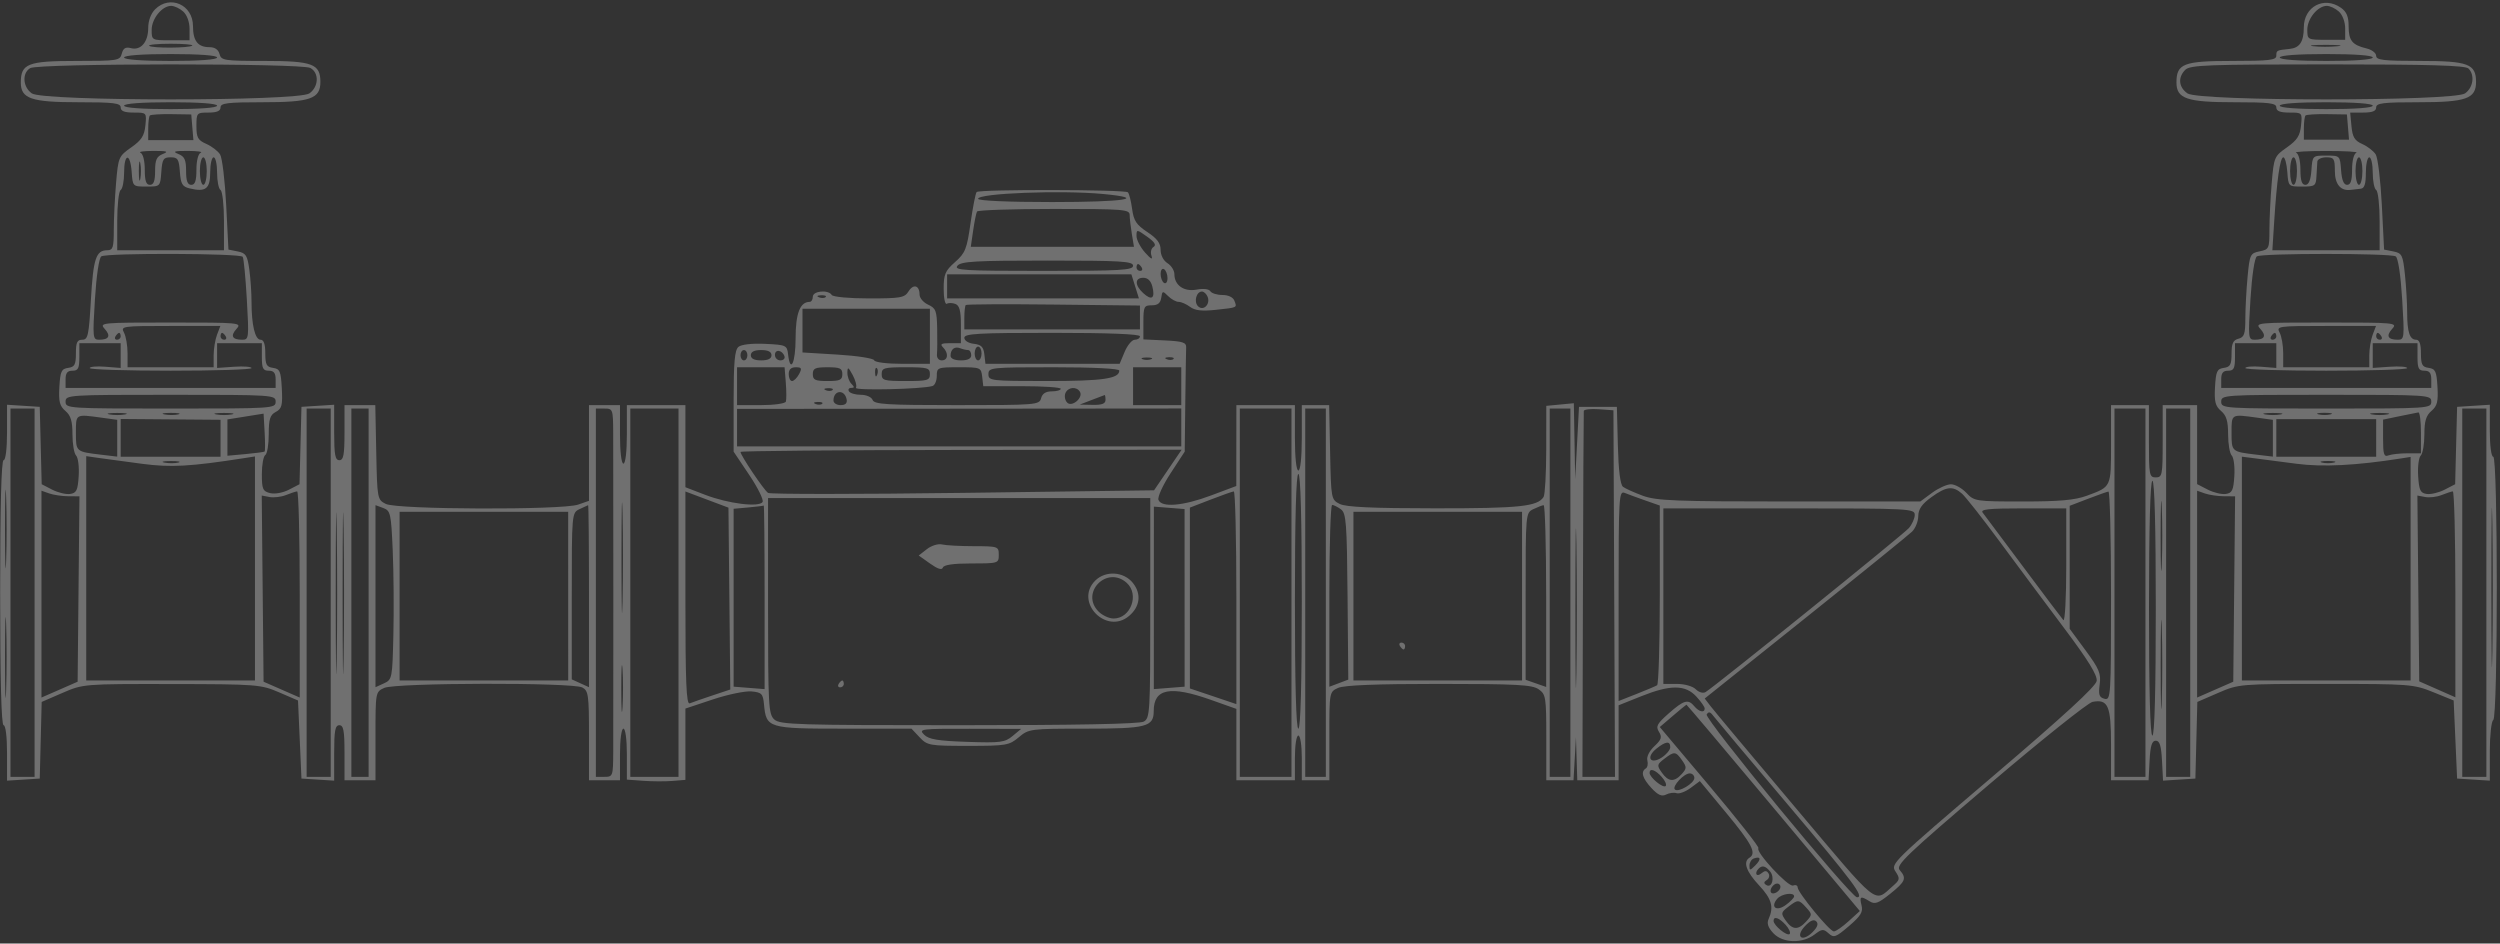 <?xml version="1.0" encoding="UTF-8"?> <svg xmlns="http://www.w3.org/2000/svg" width="726" height="274" viewBox="0 0 726 274" fill="none"><rect x="0" y="0" width="726" height="274" fill="#333333" stroke="none"/> <path fill-rule="evenodd" clip-rule="evenodd" d="M45.042 2.705C43.821 3.926 43.042 6.036 43.042 8.131C43.042 12.222 40.88 14.731 38.002 13.978C36.468 13.577 35.779 13.993 35.367 15.566C34.834 17.6 34.231 17.697 22.081 17.697C8.087 17.697 6.042 18.497 6.042 23.966C6.042 28.657 9.064 29.691 22.765 29.691C33.011 29.691 35.042 29.939 35.042 31.191C35.042 32.259 36.129 32.69 38.819 32.69C42.583 32.69 42.594 32.702 42.221 36.438C41.92 39.427 41.086 40.719 38.1 42.814C34.459 45.37 34.339 45.653 33.7 53.21C33.339 57.482 33.042 63.609 33.042 66.824C33.042 71.876 32.788 72.67 31.165 72.67C27.881 72.67 27.085 75.062 26.404 86.999C25.808 97.43 25.544 98.657 23.89 98.657C22.407 98.657 22.043 99.432 22.043 102.585C22.043 105.899 21.689 106.564 19.793 106.833C17.834 107.112 17.503 107.83 17.241 112.366C16.995 116.617 17.319 117.904 18.991 119.335C20.559 120.677 21.043 122.285 21.043 126.165C21.043 128.957 21.52 131.718 22.102 132.3C22.686 132.884 23.023 135.56 22.852 138.247C22.59 142.393 22.212 143.182 20.36 143.446C19.16 143.617 16.812 143.05 15.143 142.188L12.107 140.618L11.825 129.383L11.543 118.147L6.792 117.843L2.042 117.538V125.589C2.042 130.289 1.626 133.64 1.042 133.64C0.393 133.64 0.042 147.133 0.042 172.121C0.042 197.108 0.393 210.602 1.042 210.602C1.626 210.602 2.042 213.952 2.042 218.653V226.704L6.792 226.399L11.543 226.094L11.825 214.966L12.105 203.839L18.14 201.223C24.14 198.622 24.319 198.607 49.858 198.647C74.617 198.686 75.74 198.773 81.043 201.056L86.543 203.424L87.043 214.758L87.543 226.094L92.293 226.399L97.043 226.704V218.653C97.043 212.163 97.334 210.602 98.543 210.602C99.751 210.602 100.042 212.157 100.042 218.598V226.594H104.542H109.042V213.761C109.042 200.978 109.052 200.922 111.589 199.768C114.908 198.256 166.307 198.144 169.108 199.642C170.867 200.584 171.042 201.847 171.042 213.635V226.594H175.542H180.042V219.097C180.042 214.766 180.464 211.601 181.042 211.601C181.619 211.601 182.042 214.733 182.042 219V226.401L186.792 226.747C189.405 226.937 193.23 226.953 195.292 226.783L199.042 226.473V216.121V205.768L206.996 203.12C211.371 201.664 216.433 200.615 218.246 200.789C221.21 201.074 221.575 201.458 221.87 204.605C222.512 211.443 223.035 211.601 245.023 211.601H264.693L267.042 214.1C269.289 216.491 269.9 216.599 281.14 216.599C292.213 216.599 293.059 216.455 295.86 214.1C298.767 211.655 299.187 211.601 315.365 211.601C333 211.601 335.042 211.068 335.042 206.467C335.042 199.968 339.81 199.039 351.635 203.235L359.042 205.863V216.229V226.594H367.542H376.042V220.097C376.042 216.432 376.478 213.6 377.042 213.6C377.606 213.6 378.042 216.432 378.042 220.097V226.594H382.042H386.042V213.761C386.042 200.978 386.052 200.922 388.589 199.768C390.319 198.979 399.711 198.607 417.867 198.607C440.441 198.607 444.943 198.849 446.819 200.164C448.914 201.63 449.042 202.438 449.042 214.157V226.594H452.994H456.947L457.302 220.347L457.657 214.1L457.849 220.347L458.042 226.594H464.042H470.042V215.705V204.817L476.553 202.212C485.087 198.797 489.396 198.807 492.59 202.252C493.938 203.706 495.042 205.28 495.042 205.75C495.042 207.098 493.405 206.746 492.042 205.104C490.238 202.931 489.013 203.273 484.577 207.186C481.193 210.173 480.781 210.954 481.764 212.528C482.718 214.053 482.487 214.772 480.422 216.712C478.953 218.09 478.118 219.781 478.391 220.823C478.646 221.797 478.446 222.845 477.948 223.153C476.397 224.112 476.943 226.007 479.591 228.861C481.482 230.9 482.579 231.383 483.841 230.736C484.776 230.256 486.148 230.079 486.89 230.343C487.631 230.607 489.452 229.926 490.937 228.828L493.636 226.833L501.339 236.128C508.78 245.105 510.16 247.774 508.042 249.082C506.115 250.273 507.096 253.115 510.803 257.078C514.507 261.038 515.18 263.393 513.604 266.875C513.029 268.145 513.438 269.364 514.995 271.022C517.708 273.908 523.42 274.081 526.946 271.381C529.1 269.733 529.526 269.699 531.021 271.052C532.531 272.418 533.099 272.215 536.94 268.929C540.359 266.002 541.073 264.834 540.596 262.935C539.927 260.271 540.284 260.087 542.92 261.732C544.468 262.698 545.449 262.343 548.907 259.566C553.395 255.961 553.756 255.057 551.668 252.66C550.455 251.266 553.524 248.333 577.795 227.68C592.921 214.809 606.367 204.074 607.675 203.824C612.189 202.961 613.042 204.931 613.042 216.221V226.594H618.492H623.943L624.242 220.846C624.467 216.538 624.917 215.099 626.042 215.099C627.168 215.099 627.617 216.544 627.844 220.899L628.146 226.699L632.844 226.397L637.542 226.094L637.824 214.966L638.105 203.839L644.141 201.223C650.122 198.63 650.392 198.607 675.438 198.607C699.814 198.607 700.911 198.692 706.622 201.011L712.542 203.416L713.042 214.754L713.542 226.094L718.292 226.399L723.042 226.704V218.212C723.042 213.541 723.492 209.442 724.042 209.102C725.415 208.255 725.415 132.64 724.042 132.64C723.464 132.64 723.042 129.457 723.042 125.089V117.538L718.292 117.843L713.542 118.147L713.259 129.383L712.977 140.618L709.943 142.188C708.273 143.05 705.925 143.617 704.724 143.446C702.873 143.182 702.495 142.393 702.232 138.247C702.061 135.56 702.398 132.884 702.982 132.3C703.565 131.718 704.042 128.957 704.042 126.165C704.042 122.285 704.526 120.677 706.094 119.335C707.766 117.904 708.089 116.617 707.844 112.366C707.581 107.83 707.25 107.112 705.292 106.833C703.396 106.564 703.042 105.899 703.042 102.585C703.042 99.894 702.603 98.657 701.649 98.657C699.773 98.657 699.042 96.433 699.042 90.726C699.042 88.103 698.75 83.168 698.394 79.758C697.795 74.035 697.538 73.519 695.043 73.02L692.34 72.48L691.686 59.56C691.326 52.454 690.529 45.835 689.915 44.853C689.301 43.869 687.549 42.512 686.022 41.836C683.785 40.847 683.172 39.837 682.867 36.649L682.49 32.69H686.266C688.956 32.69 690.042 32.259 690.042 31.191C690.042 29.939 692.073 29.691 702.319 29.691C716.17 29.691 719.042 28.678 719.042 23.792C719.042 18.548 716.766 17.697 702.714 17.697C692.19 17.697 690.042 17.447 690.042 16.217C690.042 15.403 688.805 14.441 687.292 14.08C683.086 13.076 682.042 11.795 682.042 7.636C682.042 4.824 681.457 3.407 679.819 2.262C674.895 -1.186 669.055 1.893 669.027 7.952C669.007 12.135 667.84 13.902 664.902 14.203C661.115 14.59 661.042 14.627 661.042 16.198C661.042 17.453 658.948 17.697 648.198 17.697C634.078 17.697 632.042 18.487 632.042 23.966C632.042 28.657 635.065 29.691 648.766 29.691C659.011 29.691 661.042 29.939 661.042 31.191C661.042 32.259 662.128 32.69 664.818 32.69C668.582 32.69 668.594 32.702 668.22 36.438C667.92 39.427 667.085 40.719 664.1 42.814C660.458 45.37 660.338 45.653 659.699 53.21C659.338 57.482 659.042 63.553 659.042 66.699C659.042 72.189 658.927 72.443 656.193 72.99C653.477 73.533 653.311 73.882 652.699 80.361C652.345 84.102 652.054 89.567 652.049 92.504C652.044 97.001 651.727 97.927 650.042 98.367C648.483 98.775 648.042 99.731 648.042 102.702C648.042 105.895 647.676 106.566 645.792 106.833C643.834 107.112 643.503 107.83 643.241 112.366C642.995 116.617 643.318 117.904 644.991 119.335C646.559 120.677 647.042 122.285 647.042 126.165C647.042 128.957 647.519 131.718 648.102 132.3C648.686 132.884 649.023 135.56 648.852 138.247C648.589 142.393 648.211 143.182 646.36 143.446C645.159 143.617 642.797 143.042 641.11 142.171L638.042 140.585V129.116V117.648H633.042H628.042V128.142C628.042 137.971 627.915 138.637 626.042 138.637C624.169 138.637 624.042 137.971 624.042 128.142V117.648H618.542H613.042V129.02C613.042 141.582 613.163 141.325 606.009 143.963C602.57 145.23 598.084 145.634 587.433 145.634C573.747 145.634 573.331 145.57 571.042 143.135C569.75 141.761 567.734 140.636 566.562 140.636C565.391 140.636 562.906 141.761 561.042 143.135L557.654 145.634H519.631C486.567 145.634 481.018 145.416 477.075 143.963C474.582 143.043 471.995 141.876 471.324 141.368C470.527 140.764 470.008 136.588 469.824 129.296L469.542 118.147H464.042H458.542L457.988 128.642L457.433 139.137L457.238 128.117L457.042 117.095L453.042 117.477L449.042 117.858L449.027 130.496C449.018 137.448 448.672 143.669 448.256 144.321C446.497 147.087 441.279 147.633 416.727 147.618C398.45 147.608 390.856 147.257 389.042 146.34C386.581 145.098 386.538 144.866 386.264 131.363L385.986 117.648H382.014H378.042V127.143C378.042 132.807 377.638 136.638 377.042 136.638C376.446 136.638 376.042 132.807 376.042 127.143V117.648H367.542H359.042L359.031 129.392L359.02 141.136L351.681 143.885C343.507 146.946 337.299 147.466 336.414 145.162C336.103 144.352 337.693 140.87 339.946 137.424L344.042 131.158L344.209 116.906C344.3 109.068 344.413 101.869 344.459 100.906C344.528 99.448 343.503 99.108 338.292 98.859L332.042 98.562V93.612C332.042 89.036 332.226 88.662 334.472 88.662C336.208 88.662 336.994 88.037 337.222 86.476C337.522 84.426 337.646 84.395 339.221 85.976C340.144 86.904 341.52 87.663 342.279 87.663C343.039 87.663 344.533 88.317 345.601 89.117C347.016 90.178 349.032 90.411 353.042 89.978C359.501 89.281 359.262 89.398 358.459 87.306C358.079 86.317 356.7 85.664 354.994 85.664C353.435 85.664 351.857 85.174 351.486 84.574C351.086 83.927 349.478 83.736 347.526 84.101C343.833 84.794 341.042 82.857 341.042 79.604C341.042 78.548 340.142 77.123 339.042 76.436C337.867 75.703 337.042 74.105 337.042 72.562C337.042 70.623 336.034 69.271 333.184 67.386C329.997 65.278 329.23 64.111 328.768 60.673C328.461 58.385 327.909 56.212 327.542 55.845C326.722 55.027 284.439 54.947 283.624 55.763C283.303 56.084 282.505 60.132 281.851 64.758C280.782 72.327 280.331 73.464 277.352 76.102C274.459 78.665 274.042 79.649 274.042 83.907C274.042 86.587 274.451 88.527 274.952 88.218C275.452 87.909 276.577 87.93 277.452 88.266C278.633 88.719 279.042 90.261 279.042 94.266V99.657H275.842C273.353 99.657 272.909 99.924 273.842 100.856C275.534 102.547 275.333 104.654 273.479 104.654C272.59 104.654 271.993 103.901 272.094 102.905C272.192 101.943 272.22 98.56 272.157 95.388C272.055 90.258 271.765 89.493 269.542 88.48C268.167 87.855 267.042 86.541 267.042 85.563C267.042 82.857 265.264 82.337 263.834 84.625C262.688 86.459 261.543 86.663 252.36 86.663C246.639 86.663 241.889 86.224 241.542 85.664C240.548 84.055 236.042 84.465 236.042 86.163C236.042 86.988 235.624 87.663 235.113 87.663C232.337 87.663 231.042 91.023 231.042 98.228C231.042 105.35 229.516 108.617 228.858 102.905C228.555 100.266 228.289 100.144 222.205 99.856C218.393 99.677 215.304 100.023 214.455 100.728C213.356 101.641 213.042 105.147 213.042 116.531V131.162L217.583 137.928C220.08 141.649 221.822 145.181 221.454 145.777C220.459 147.385 211.469 146.265 204.792 143.701L199.042 141.492V129.57V117.648H190.542H182.042V126.143C182.042 131.141 181.63 134.639 181.042 134.639C180.454 134.639 180.042 131.141 180.042 126.143V117.648H175.542H171.042V131.543V145.438L167.893 146.535C163.234 148.159 115.311 147.992 112.042 146.34C109.581 145.098 109.538 144.866 109.264 131.363L108.986 117.648H104.514H100.042V125.644C100.042 132.085 99.751 133.64 98.543 133.64C97.334 133.64 97.043 132.079 97.043 125.589V117.538L92.293 117.843L87.543 118.147L87.26 129.383L86.978 140.618L83.903 142.209C82.144 143.116 79.802 143.54 78.434 143.197C76.317 142.666 76.043 142.033 76.043 137.678C76.043 134.972 76.493 132.48 77.043 132.141C77.593 131.801 78.043 129.091 78.043 126.12C78.043 121.698 78.415 120.517 80.091 119.621C81.849 118.68 82.097 117.72 81.841 112.839C81.576 107.811 81.282 107.116 79.293 106.833C77.395 106.564 77.043 105.899 77.043 102.585C77.043 99.918 76.6 98.657 75.668 98.657C74.066 98.657 73.043 94.379 73.043 87.678C73.043 85.074 72.754 80.833 72.4 78.253C71.84 74.171 71.404 73.492 69.049 73.021L66.341 72.48L65.686 59.56C65.326 52.454 64.529 45.835 63.916 44.853C63.301 43.869 61.504 42.492 59.92 41.791C57.456 40.702 57.042 39.955 57.042 36.604C57.042 32.797 57.139 32.69 60.542 32.69C62.986 32.69 64.043 32.238 64.043 31.191C64.043 29.939 66.073 29.691 76.32 29.691C90.171 29.691 93.043 28.678 93.043 23.792C93.043 18.557 90.755 17.697 76.831 17.697C65.117 17.697 64.24 17.563 63.752 15.698C63.413 14.402 62.389 13.699 60.837 13.699C57.458 13.699 56.042 11.886 56.042 7.559C56.042 1.371 49.337 -1.587 45.042 2.705ZM53.214 3.36C54.291 4.334 55.042 6.387 55.042 8.357V11.7H49.542C44.099 11.7 44.042 11.67 44.042 8.702C44.042 5.424 47.056 1.705 49.714 1.705C50.633 1.705 52.208 2.45 53.214 3.36ZM679.214 3.36C680.276 4.32 681.042 6.385 681.042 8.286V11.557H675.542C670.128 11.557 670.042 11.512 670.042 8.631C670.042 5.419 673.083 1.705 675.714 1.705C676.633 1.705 678.208 2.45 679.214 3.36ZM55.84 13.236C55.093 13.983 44.053 14.043 43.313 13.304C42.981 12.972 45.785 12.7 49.542 12.7C53.3 12.7 56.135 12.941 55.84 13.236ZM678.771 13.43C676.695 13.645 673.546 13.642 671.771 13.421C669.995 13.201 671.693 13.024 675.542 13.028C679.392 13.033 680.844 13.213 678.771 13.43ZM63.042 16.698C63.042 17.315 57.876 17.697 49.542 17.697C41.209 17.697 36.042 17.315 36.042 16.698C36.042 16.081 41.209 15.698 49.542 15.698C57.876 15.698 63.042 16.081 63.042 16.698ZM689.042 16.698C689.042 17.315 683.875 17.697 675.542 17.697C667.209 17.697 662.042 17.315 662.042 16.698C662.042 16.081 667.209 15.698 675.542 15.698C683.875 15.698 689.042 16.081 689.042 16.698ZM90.109 19.731C92.724 21.131 92.575 25.208 89.838 27.124C86.526 29.442 12.559 29.442 9.247 27.124C6.601 25.272 6.349 21.199 8.792 19.776C11.203 18.373 87.49 18.331 90.109 19.731ZM716.842 19.896C718.746 21.799 718.24 25.442 715.837 27.124C712.526 29.442 638.558 29.442 635.247 27.124C632.662 25.314 632.4 22.48 634.613 20.267C635.989 18.893 641.13 18.697 675.913 18.697C705.48 18.697 715.949 19.004 716.842 19.896ZM63.042 30.691C63.042 31.308 57.876 31.69 49.542 31.69C41.209 31.69 36.042 31.308 36.042 30.691C36.042 30.074 41.209 29.691 49.542 29.691C57.876 29.691 63.042 30.074 63.042 30.691ZM689.042 30.691C689.042 31.308 683.875 31.69 675.542 31.69C667.209 31.69 662.042 31.308 662.042 30.691C662.042 30.074 667.209 29.691 675.542 29.691C683.875 29.691 689.042 30.074 689.042 30.691ZM55.852 36.962L56.163 40.686H49.602H43.042V37.355C43.042 35.522 43.26 33.806 43.523 33.541C43.788 33.277 46.602 33.1 49.773 33.149L55.542 33.238L55.852 36.962ZM681.849 36.899L682.155 40.561H675.599H669.042V37.292C669.042 35.493 669.26 33.806 669.523 33.541C669.789 33.277 672.602 33.1 675.773 33.149L681.542 33.238L681.849 36.899ZM47.292 44.715C45.48 45.443 45.042 46.404 45.042 49.65C45.042 52.565 44.627 53.679 43.542 53.679C42.435 53.679 42.042 52.523 42.042 49.265C42.042 46.669 41.528 44.643 40.792 44.346C40.105 44.069 41.792 43.835 44.542 43.826C48.505 43.814 49.077 43.998 47.292 44.715ZM58.292 44.346C57.557 44.643 57.042 46.669 57.042 49.265C57.042 52.523 56.65 53.679 55.542 53.679C54.458 53.679 54.042 52.565 54.042 49.65C54.042 46.404 53.605 45.443 51.792 44.715C50.008 43.998 50.58 43.814 54.542 43.826C57.292 43.835 58.98 44.069 58.292 44.346ZM684.292 44.346C683.557 44.643 683.042 46.669 683.042 49.265C683.042 52.444 682.638 53.679 681.599 53.679C680.617 53.679 680.06 52.324 679.849 49.432C679.543 45.194 679.534 45.184 675.542 45.184C671.551 45.184 671.542 45.194 671.235 49.432C671.025 52.324 670.467 53.679 669.485 53.679C668.446 53.679 668.042 52.444 668.042 49.265C668.042 46.669 667.527 44.643 666.792 44.346C666.105 44.069 670.042 43.842 675.542 43.842C681.042 43.842 684.98 44.069 684.292 44.346ZM38.236 49.931C38.541 54.169 38.551 54.179 42.542 54.179C46.533 54.179 46.544 54.169 46.849 49.931C47.12 46.207 47.452 45.684 49.542 45.684C51.63 45.684 51.965 46.209 52.236 49.891C52.493 53.433 52.938 54.196 55.042 54.707C59.743 55.849 61.042 54.844 61.042 50.064C61.042 47.656 61.492 45.684 62.042 45.684C62.593 45.684 63.042 47.681 63.042 50.122C63.042 52.564 63.492 54.839 64.043 55.179C64.593 55.519 65.043 59.593 65.043 64.233V72.67H49.542H34.042V64.233C34.042 59.593 34.492 55.519 35.042 55.179C35.593 54.839 36.042 52.564 36.042 50.122C36.042 44.457 37.828 44.301 38.236 49.931ZM40.748 51.93C40.51 53.168 40.315 52.155 40.315 49.681C40.315 47.208 40.51 46.195 40.748 47.433C40.986 48.67 40.986 50.693 40.748 51.93ZM60.042 49.681C60.042 51.88 59.593 53.679 59.042 53.679C58.492 53.679 58.042 51.88 58.042 49.681C58.042 47.483 58.492 45.684 59.042 45.684C59.593 45.684 60.042 47.483 60.042 49.681ZM664.235 49.931C664.542 54.169 664.551 54.179 668.542 54.179C672.285 54.179 672.552 53.986 672.701 51.181C672.787 49.532 672.901 47.62 672.951 46.933C673.002 46.246 674.167 45.684 675.542 45.684C677.788 45.684 678.042 46.085 678.042 49.647C678.042 53.59 679.771 55.581 682.792 55.12C683.48 55.015 684.717 54.873 685.542 54.804C686.635 54.713 687.042 53.458 687.042 50.181C687.042 47.708 687.492 45.684 688.042 45.684C688.592 45.684 689.042 47.681 689.042 50.122C689.042 52.564 689.492 54.839 690.042 55.179C690.592 55.519 691.042 59.593 691.042 64.233V72.67H675.469H659.896L660.419 64.424C661.193 52.256 662.128 45.684 663.081 45.684C663.547 45.684 664.065 47.594 664.235 49.931ZM667.042 49.681C667.042 51.88 666.592 53.679 666.042 53.679C665.492 53.679 665.042 51.88 665.042 49.681C665.042 47.483 665.492 45.684 666.042 45.684C666.592 45.684 667.042 47.483 667.042 49.681ZM686.042 49.681C686.042 51.88 685.592 53.679 685.042 53.679C684.492 53.679 684.042 51.88 684.042 49.681C684.042 47.483 684.492 45.684 685.042 45.684C685.592 45.684 686.042 47.483 686.042 49.681ZM320.292 56.33C333.562 57.583 326.684 58.677 305.542 58.677C292.666 58.677 284.042 58.297 284.042 57.73C284.042 56.115 308.156 55.185 320.292 56.33ZM328.053 62.425C328.059 63.388 328.343 65.861 328.684 67.922L329.304 71.671H305.612H281.919L282.608 66.923C282.987 64.311 283.491 61.837 283.728 61.426C283.966 61.014 294.033 60.676 306.101 60.676C326.326 60.676 328.043 60.813 328.053 62.425ZM334.989 71.704C334.286 72.137 334.033 73.269 334.401 74.318C334.835 75.553 334.217 75.235 332.546 73.364C331.169 71.822 330.042 69.655 330.042 68.548C330.042 66.574 330.099 66.577 333.134 68.738C335.306 70.283 335.858 71.167 334.989 71.704ZM70.486 74.578C70.781 75.053 71.32 80.666 71.684 87.05C72.32 98.185 72.266 98.657 70.362 98.657C67.415 98.657 66.832 97.548 68.695 95.49C70.296 93.722 69.65 93.66 49.542 93.66C29.436 93.66 28.788 93.722 30.39 95.49C32.242 97.536 31.671 98.657 28.777 98.657C26.936 98.657 26.88 98.103 27.57 86.913C27.991 80.099 28.767 74.867 29.419 74.449C31.027 73.418 69.844 73.54 70.486 74.578ZM695.706 74.453C696.408 74.892 697.154 79.823 697.591 86.918C698.284 98.174 698.233 98.657 696.345 98.657C693.415 98.657 692.836 97.544 694.695 95.49C696.297 93.722 695.649 93.66 675.542 93.66C655.435 93.66 654.788 93.722 656.389 95.49C658.246 97.541 657.67 98.657 654.755 98.657C652.888 98.657 652.834 98.146 653.532 86.913C653.964 79.98 654.729 74.874 655.402 74.448C656.894 73.505 694.193 73.51 695.706 74.453ZM329.042 77.168C329.042 78.462 325.473 78.667 302.92 78.667C279.813 78.667 276.941 78.494 278.042 77.168C279.088 75.908 283.271 75.669 304.164 75.669C325.611 75.669 329.042 75.876 329.042 77.168ZM331.542 77.668C331.882 78.217 331.683 78.667 331.101 78.667C330.519 78.667 330.042 78.217 330.042 77.668C330.042 77.118 330.24 76.668 330.483 76.668C330.727 76.668 331.202 77.118 331.542 77.668ZM339.042 80.784C339.042 81.883 338.592 82.505 338.042 82.165C337.492 81.826 337.042 80.648 337.042 79.549C337.042 78.449 337.492 77.828 338.042 78.167C338.592 78.507 339.042 79.685 339.042 80.784ZM329.648 83.165L330.744 86.663H302.893H275.042V83.165V79.667H301.797H328.553L329.648 83.165ZM334.643 83.212C335.499 86.62 334.492 87.38 332.048 85.17C329.486 82.851 329.473 80.666 332.023 80.666C333.312 80.666 334.228 81.556 334.643 83.212ZM350.706 86.23C351.54 88.401 349.424 90.443 347.909 88.929C346.629 87.65 347.422 84.664 349.042 84.664C349.627 84.664 350.375 85.369 350.706 86.23ZM239.771 86.267C239.439 86.599 238.576 86.635 237.855 86.346C237.057 86.027 237.294 85.79 238.459 85.743C239.513 85.7 240.103 85.936 239.771 86.267ZM331.042 92.193V95.659H305.542H280.042V92.327C280.042 90.494 280.229 88.808 280.457 88.579C280.686 88.35 292.161 88.29 305.957 88.445L331.042 88.729V92.193ZM270.042 97.658V105.654H262.125C257.597 105.654 254.062 105.214 253.866 104.627C253.678 104.062 248.915 103.32 243.283 102.977L233.042 102.353V96.007V89.662H251.542H270.042V97.658ZM63.017 97.223C62.481 98.633 62.042 101.332 62.042 103.22V106.653H49.542H37.042V102.589C37.042 100.354 36.577 97.656 36.008 96.592C35.005 94.722 35.447 94.659 49.483 94.659H63.992L63.017 97.223ZM689.017 97.223C688.481 98.633 688.042 101.332 688.042 103.22V106.653H675.542H663.042V102.589C663.042 100.354 662.576 97.656 662.008 96.592C661.005 94.722 661.446 94.659 675.482 94.659H689.992L689.017 97.223ZM35.042 97.658C35.042 98.207 34.566 98.657 33.983 98.657C33.401 98.657 33.203 98.207 33.542 97.658C33.883 97.108 34.358 96.658 34.602 96.658C34.844 96.658 35.042 97.108 35.042 97.658ZM65.543 97.658C65.882 98.207 65.683 98.657 65.102 98.657C64.519 98.657 64.043 98.207 64.043 97.658C64.043 97.108 64.24 96.658 64.484 96.658C64.727 96.658 65.203 97.108 65.543 97.658ZM331.042 97.658C331.042 98.207 330.373 98.657 329.555 98.657C328.738 98.657 327.411 100.231 326.606 102.155L325.144 105.654H305.659H286.175L285.858 102.905C285.611 100.746 284.952 100.088 282.792 99.841C281.218 99.659 280.042 98.911 280.042 98.091C280.042 96.884 284.067 96.658 305.542 96.658C321.875 96.658 331.042 97.017 331.042 97.658ZM661.042 97.658C661.042 98.207 660.565 98.657 659.983 98.657C659.401 98.657 659.202 98.207 659.542 97.658C659.883 97.108 660.359 96.658 660.602 96.658C660.844 96.658 661.042 97.108 661.042 97.658ZM691.542 97.658C691.883 98.207 691.683 98.657 691.102 98.657C690.52 98.657 690.042 98.207 690.042 97.658C690.042 97.108 690.24 96.658 690.483 96.658C690.726 96.658 691.202 97.108 691.542 97.658ZM35.042 103.256V106.854L30.543 106.496C28.067 106.3 26.043 106.479 26.043 106.896C26.043 107.312 36.617 107.653 49.542 107.653C62.468 107.653 73.043 107.315 73.043 106.903C73.043 106.491 70.793 106.309 68.043 106.5L63.042 106.846V103.252V99.657H69.543H76.043V103.655C76.043 106.986 76.376 107.653 78.043 107.653C79.51 107.653 80.043 108.319 80.043 110.151V112.65H49.542H19.043V110.151C19.043 108.319 19.576 107.653 21.043 107.653C22.709 107.653 23.043 106.986 23.043 103.655V99.657H29.043H35.042V103.256ZM661.042 103.256V106.854L656.542 106.496C654.068 106.3 652.042 106.479 652.042 106.896C652.042 107.312 662.617 107.653 675.542 107.653C688.467 107.653 699.042 107.315 699.043 106.903C699.043 106.491 696.793 106.309 694.043 106.5L689.042 106.846V103.252V99.657H695.542H702.042V103.655C702.042 106.986 702.375 107.653 704.042 107.653C705.509 107.653 706.042 108.319 706.042 110.151V112.65H675.542H645.042V110.151C645.042 108.319 645.576 107.653 647.042 107.653C648.709 107.653 649.042 106.986 649.042 103.655V99.657H655.042H661.042V103.256ZM281.124 101.656C281.629 101.656 282.042 102.33 282.042 103.155C282.042 104.154 281.042 104.654 279.042 104.654C277.209 104.654 276.042 104.135 276.042 103.322C276.042 101.428 277.208 100.506 278.822 101.125C279.583 101.417 280.619 101.656 281.124 101.656ZM285.042 102.655C285.042 103.755 284.592 104.654 284.042 104.654C283.492 104.654 283.042 103.755 283.042 102.655C283.042 101.556 283.492 100.656 284.042 100.656C284.592 100.656 285.042 101.556 285.042 102.655ZM217.042 103.155C217.042 103.979 216.592 104.654 216.042 104.654C215.492 104.654 215.042 103.979 215.042 103.155C215.042 102.33 215.492 101.656 216.042 101.656C216.592 101.656 217.042 102.33 217.042 103.155ZM224.042 103.155C224.042 104.154 223.042 104.654 221.042 104.654C219.042 104.654 218.042 104.154 218.042 103.155C218.042 102.155 219.042 101.656 221.042 101.656C223.042 101.656 224.042 102.155 224.042 103.155ZM227.813 103.468C228.031 104.12 227.496 104.654 226.625 104.654C225.755 104.654 225.042 103.942 225.042 103.072C225.042 101.307 227.195 101.614 227.813 103.468ZM334.292 104.316C333.605 104.594 332.48 104.594 331.792 104.316C331.105 104.039 331.667 103.813 333.042 103.813C334.417 103.813 334.98 104.039 334.292 104.316ZM340.771 104.258C340.439 104.59 339.576 104.626 338.855 104.337C338.057 104.018 338.294 103.782 339.459 103.734C340.513 103.691 341.103 103.927 340.771 104.258ZM228.197 111.134C228.393 113.598 228.401 116.071 228.214 116.631C228.028 117.19 224.763 117.648 220.959 117.648H214.042V112.15V106.653H220.941H227.841L228.197 111.134ZM232.042 108.652C231.453 109.752 230.537 110.651 230.007 110.651C229.476 110.651 229.042 109.752 229.042 108.652C229.042 107.308 229.709 106.653 231.077 106.653C232.802 106.653 232.949 106.958 232.042 108.652ZM244.613 108.652C244.613 110.34 243.947 110.651 240.328 110.651C236.709 110.651 236.042 110.34 236.042 108.652C236.042 106.964 236.709 106.653 240.328 106.653C243.947 106.653 244.613 106.964 244.613 108.652ZM248.561 112.619C248.031 113.477 267.828 113.014 270.792 112.099C271.48 111.887 272.042 110.575 272.042 109.183C272.042 106.738 272.258 106.653 278.476 106.653C284.751 106.653 284.917 106.721 285.226 109.402L285.542 112.15H296.793C302.981 112.15 308.044 112.487 308.043 112.9C308.043 113.313 306.875 113.65 305.448 113.65C303.696 113.65 302.685 114.298 302.332 115.649C301.827 117.578 300.968 117.648 277.894 117.648C257.559 117.648 253.893 117.423 253.404 116.148C253.079 115.304 251.591 114.649 249.994 114.649C248.435 114.649 246.882 114.199 246.542 113.65C246.202 113.1 246.491 112.65 247.183 112.65C248.162 112.65 248.175 112.383 247.242 111.451C246.582 110.791 246.06 109.33 246.082 108.202C246.116 106.44 246.333 106.541 247.626 108.926C248.454 110.45 248.874 112.112 248.561 112.619ZM254.725 108.84C254.406 109.637 254.169 109.4 254.121 108.235C254.078 107.182 254.314 106.592 254.646 106.924C254.978 107.256 255.014 108.118 254.725 108.84ZM270.042 108.652C270.042 110.461 269.375 110.651 263.042 110.651C256.709 110.651 256.042 110.461 256.042 108.652C256.042 106.843 256.709 106.653 263.042 106.653C269.375 106.653 270.042 106.843 270.042 108.652ZM325.042 107.618C325.042 109.962 320.283 110.651 304.108 110.651C287.71 110.651 287.042 110.573 287.042 108.652C287.042 106.723 287.709 106.653 306.042 106.653C317.58 106.653 325.042 107.032 325.042 107.618ZM343.042 112.15V117.648H336.042H329.042V112.15V106.653H336.042H343.042V112.15ZM241.771 113.254C241.439 113.586 240.576 113.622 239.855 113.333C239.057 113.014 239.294 112.777 240.459 112.729C241.513 112.686 242.103 112.922 241.771 113.254ZM313.601 113.746C314.658 115.455 311.324 118.329 309.916 116.922C309.289 116.295 309.047 115.078 309.378 114.216C310.07 112.414 312.603 112.131 313.601 113.746ZM245.865 115.982C246.083 117.105 245.513 117.648 244.115 117.648C242.975 117.648 242.042 117.048 242.042 116.315C242.042 113.254 245.281 112.971 245.865 115.982ZM80.043 116.648C80.043 118.603 79.376 118.647 49.542 118.647C19.709 118.647 19.043 118.603 19.043 116.648C19.043 114.693 19.709 114.649 49.542 114.649C79.376 114.649 80.043 114.693 80.043 116.648ZM321.042 116.148C321.042 117.228 319.992 117.627 317.292 117.572L313.542 117.496L317.042 116.148C318.967 115.408 320.655 114.767 320.792 114.725C320.929 114.683 321.042 115.324 321.042 116.148ZM706.042 116.648C706.042 118.603 705.375 118.647 675.542 118.647C645.709 118.647 645.042 118.603 645.042 116.648C645.042 114.693 645.709 114.649 675.542 114.649C705.375 114.649 706.042 114.693 706.042 116.648ZM238.771 117.252C238.439 117.584 237.576 117.62 236.855 117.331C236.057 117.012 236.294 116.775 237.459 116.727C238.513 116.684 239.103 116.92 238.771 117.252ZM10.043 172.121V225.594H6.542H3.042V172.121V118.647H6.542H10.043V172.121ZM96.043 172.121V225.594H92.543H89.043V172.121V118.647H92.543H96.043V172.121ZM107.042 172.121V225.594H104.542H102.042V172.121V118.647H104.542H107.042V172.121ZM178.072 125.894C178.12 137.536 178.129 210.414 178.083 218.348C178.043 225.4 177.975 225.594 175.542 225.594H173.042V172.121V118.647H175.542C177.976 118.647 178.043 118.838 178.072 125.894ZM197.042 172.121V225.594H190.042H183.042V172.121V118.647H190.042H197.042V172.121ZM343.042 124.133V129.642H278.542H214.042V124.192V118.743L278.542 118.684L343.042 118.625V124.133ZM375.042 172.121V225.594H367.542H360.042V172.121V118.647H367.542H375.042V172.121ZM385.024 172.121V225.594H382.033H379.042V172.121V118.647H382.033H385.024V172.121ZM456.042 172.121V225.594H453.042H450.042V172.121V118.647H453.042H456.042V172.121ZM468.768 172.371L468.993 225.594L464.268 225.593H459.542L459.682 172.869C459.759 143.872 459.871 119.784 459.932 119.34C459.992 118.895 461.955 118.67 464.292 118.84L468.542 119.147L468.768 172.371ZM623.042 172.121V225.594H618.542H614.042V172.121V118.647H618.542H623.042V172.121ZM636.042 172.121V225.594H632.542H629.042V172.121V118.647H632.542H636.042V172.121ZM722.042 172.121V225.594H718.542H715.042V172.121V118.647H718.542H722.042V172.121ZM36.292 120.352C35.056 120.59 33.029 120.59 31.793 120.352C30.555 120.113 31.567 119.919 34.042 119.919C36.517 119.919 37.529 120.113 36.292 120.352ZM51.804 120.333C50.849 120.583 49.048 120.592 47.804 120.353C46.56 120.114 47.343 119.91 49.542 119.899C51.742 119.888 52.761 120.084 51.804 120.333ZM67.293 120.352C66.055 120.59 64.029 120.59 62.792 120.352C61.556 120.113 62.568 119.919 65.043 119.919C67.517 119.919 68.529 120.113 67.293 120.352ZM76.846 131.126C76.678 131.268 74.18 131.601 71.293 131.866L66.043 132.346V127.072V121.799L71.293 120.959L76.543 120.118L76.846 125.494C77.013 128.449 77.013 130.984 76.846 131.126ZM662.292 120.352C661.055 120.59 659.029 120.59 657.792 120.352C656.555 120.113 657.568 119.919 660.042 119.919C662.517 119.919 663.529 120.113 662.292 120.352ZM676.792 120.335C675.831 120.587 674.254 120.587 673.292 120.335C672.331 120.084 673.117 119.879 675.042 119.879C676.967 119.879 677.754 120.084 676.792 120.335ZM693.292 120.352C692.055 120.59 690.029 120.59 688.792 120.352C687.555 120.113 688.568 119.919 691.042 119.919C693.517 119.919 694.529 120.113 693.292 120.352ZM703.042 125.644V131.641H699.124C696.969 131.641 694.494 131.914 693.624 132.247C692.3 132.755 692.042 131.96 692.042 127.358V121.862L696.792 120.872C699.404 120.328 701.879 119.83 702.292 119.765C702.706 119.7 703.042 122.345 703.042 125.644ZM29.402 121.282L34.042 121.918V127.26V132.602L29.293 132.037C22.032 131.172 22.043 131.181 22.043 125.675C22.043 120.148 21.872 120.25 29.402 121.282ZM655.402 121.282L660.042 121.918V127.26V132.602L655.292 132.037C648.032 131.172 648.042 131.181 648.042 125.675C648.042 120.148 647.872 120.25 655.402 121.282ZM64.043 127.272V132.64H49.542H35.042V127.155V121.669L49.542 121.787L64.043 121.905V127.272ZM690.042 127.174V132.64H675.542H661.042V127.174V121.709H675.542H690.042V127.174ZM339.14 136.493L335.137 142.386L279.685 143.129C249.187 143.537 223.703 143.543 223.055 143.143C221.903 142.431 215.042 132.232 215.042 131.231C215.042 130.953 243.865 130.698 279.093 130.663L343.144 130.6L339.14 136.493ZM41.292 134.695C49.632 135.792 55.279 135.478 70.793 133.057L74.043 132.549V165.079V197.608H49.542H25.043V165.036V132.464L28.793 133.005C30.855 133.303 36.48 134.064 41.292 134.695ZM666.857 134.671C674.516 135.681 684.193 135.189 697.292 133.124L700.042 132.69V165.149V197.608H675.542H651.042V165.112V132.616L654.792 133.096C656.855 133.36 662.284 134.069 666.857 134.671ZM51.804 134.326C50.849 134.576 49.048 134.585 47.804 134.346C46.56 134.108 47.343 133.903 49.542 133.892C51.742 133.881 52.761 134.077 51.804 134.326ZM677.792 134.328C676.831 134.58 675.254 134.58 674.292 134.328C673.331 134.078 674.117 133.872 676.042 133.872C677.967 133.872 678.754 134.078 677.792 134.328ZM723.792 189.362C723.628 199.67 723.495 191.236 723.495 170.621C723.495 150.007 723.628 141.574 723.792 151.881C723.953 162.189 723.953 179.055 723.792 189.362ZM97.79 191.427C97.629 201.698 97.496 193.01 97.496 172.121C97.496 151.231 97.629 142.827 97.791 153.446C97.954 164.065 97.954 181.156 97.79 191.427ZM99.79 191.427C99.629 201.698 99.496 193.01 99.496 172.121C99.496 151.231 99.629 142.827 99.791 153.446C99.954 164.065 99.954 181.156 99.79 191.427ZM1.787 162.875C1.606 167.96 1.457 163.8 1.457 153.63C1.457 143.46 1.606 139.299 1.787 144.384C1.969 149.469 1.969 157.79 1.787 162.875ZM180.79 174.81C180.619 182.127 180.478 176.419 180.478 162.126C180.477 147.833 180.617 141.847 180.789 148.823C180.96 155.8 180.961 167.494 180.79 174.81ZM378.042 174.619C378.042 198.607 377.691 211.601 377.042 211.601C376.393 211.601 376.042 198.607 376.042 174.619C376.042 150.631 376.393 137.638 377.042 137.638C377.691 137.638 378.042 150.631 378.042 174.619ZM457.791 195.359C457.628 205.667 457.495 197.233 457.495 176.618C457.495 156.004 457.628 147.571 457.791 157.878C457.953 168.186 457.953 185.052 457.791 195.359ZM626.042 176.618C626.042 200.399 625.688 213.6 625.05 213.6C624.413 213.6 624.062 200.405 624.068 176.618C624.074 153.078 624.435 139.637 625.06 139.637C625.685 139.637 626.042 153.071 626.042 176.618ZM627.786 163.875C627.602 168.41 627.449 164.699 627.449 155.629C627.449 146.558 627.602 142.847 627.786 147.383C627.971 151.919 627.971 159.339 627.786 163.875ZM569.785 143.385C570.866 144.346 575.732 150.531 580.6 157.128C585.468 163.725 593.895 175.044 599.327 182.282C606.411 191.722 609.11 196.091 608.873 197.74C608.644 199.332 599.378 207.845 578.747 225.418C549.563 250.277 548.983 250.843 550.441 253.066C551.806 255.148 551.747 255.496 549.736 257.254C544.063 262.214 546.108 263.854 521.396 234.531C508.826 219.616 497.758 206.387 496.798 205.131L495.053 202.85L524.274 179.489C540.346 166.641 554.293 155.341 555.269 154.379C556.244 153.418 557.055 151.393 557.068 149.882C557.086 147.877 558.1 146.399 560.818 144.421C565.202 141.229 567.115 141.008 569.785 143.385ZM19.808 144.112L23.073 144.135L22.808 171.051L22.543 197.968L17.293 200.268L12.043 202.567V172.533V142.5L14.293 143.295C15.53 143.732 18.012 144.099 19.808 144.112ZM87.043 172.601V202.567L81.793 200.268L76.543 197.968L76.276 170.937L76.01 143.906L78.276 144.334C79.522 144.57 81.668 144.313 83.043 143.763C84.418 143.212 85.88 142.733 86.293 142.698C86.704 142.664 87.043 156.12 87.043 172.601ZM211.808 173.827L212.074 200.232L206.808 201.987C203.912 202.952 200.98 203.974 200.292 204.257C199.308 204.661 199.042 198.175 199.042 173.749V142.727L205.292 145.075L211.542 147.423L211.808 173.827ZM359.042 173.554V204.474L352.292 202.198L345.542 199.922V173.667V147.412L351.542 145.094C354.842 143.82 357.879 142.744 358.292 142.705C358.705 142.667 359.042 156.548 359.042 173.554ZM477.773 145.327L482.004 146.808L482.006 172.659C482.007 186.877 481.655 198.728 481.223 198.995C480.792 199.262 478.1 200.402 475.24 201.528L470.042 203.576V172.998C470.042 144.272 470.148 142.464 471.792 143.134C472.754 143.526 475.446 144.512 477.773 145.327ZM613.042 173.026C613.042 202.353 612.977 203.4 611.149 202.923C609.602 202.519 609.346 201.758 609.748 198.763C610.173 195.595 609.617 194.252 605.641 188.854L601.042 182.609V164.746V146.884L606.292 144.871C609.18 143.765 611.879 142.808 612.292 142.747C612.706 142.685 613.042 156.312 613.042 173.026ZM645.808 144.112L649.073 144.135L648.808 171.051L648.542 197.968L643.292 200.268L638.042 202.567V172.533V142.5L640.292 143.295C641.529 143.732 644.012 144.099 645.808 144.112ZM713.042 172.563V202.493L707.792 200.177L702.542 197.862L702.276 170.884L702.01 143.906L704.276 144.334C705.522 144.57 707.667 144.313 709.042 143.763C710.417 143.212 711.879 142.733 712.292 142.698C712.706 142.664 713.042 156.104 713.042 172.563ZM334.042 176.583C334.042 207.147 333.958 208.578 332.108 209.567C330.846 210.242 312.188 210.602 278.436 210.602C231.698 210.602 226.523 210.442 224.871 208.947C223.173 207.412 223.042 205.046 223.042 175.964V144.634H278.542H334.042V176.583ZM114.042 159.739C114.317 165.999 114.406 177.019 114.24 184.228C113.944 197.032 113.881 197.36 111.49 198.45L109.042 199.564V173.131V146.697L111.292 147.527C113.401 148.303 113.573 149.067 114.042 159.739ZM171.042 173.099V199.564L168.542 198.426L166.042 197.287V173.112C166.042 149.03 166.051 148.933 168.292 147.853C169.53 147.257 170.655 146.738 170.792 146.701C170.929 146.663 171.042 158.542 171.042 173.099ZM222.042 173.377V200.121L217.542 199.764L213.042 199.406V173.577V147.748L217.292 147.365C219.63 147.155 221.655 146.904 221.792 146.808C221.929 146.712 222.042 158.668 222.042 173.377ZM344.006 173.62L344.012 199.408L339.542 199.764L335.072 200.119L335.077 173.62L335.083 147.122L339.541 147.476L344 147.831L344.006 173.62ZM389.389 147.897C390.934 149.026 391.14 151.723 391.33 173.26L391.542 197.359L388.792 198.397L386.042 199.433V173.033C386.042 158.513 386.406 146.633 386.851 146.633C387.296 146.633 388.438 147.202 389.389 147.897ZM449.006 173.062L449.01 199.492L446.026 198.453L443.042 197.412V173.175C443.042 149.028 443.05 148.934 445.292 147.853C446.53 147.257 447.871 146.738 448.272 146.701C448.674 146.663 449.004 158.526 449.006 173.062ZM556.042 149.521C556.042 150.559 555.254 152.305 554.292 153.398C552.621 155.297 497.898 199.428 495.284 200.984C494.579 201.405 493.34 201.047 492.463 200.171C491.575 199.283 489.2 198.607 486.971 198.607H483.042V173.12V147.633H519.542C554.662 147.633 556.042 147.704 556.042 149.521ZM600.042 164.325C600.042 173.577 599.663 180.593 599.191 180.067C598.723 179.545 593.485 172.595 587.551 164.624C581.616 156.653 576.319 149.57 575.779 148.882C575.005 147.897 577.465 147.633 587.42 147.633H600.042V164.325ZM165.004 173.12L165.008 197.608H140.525H116.042V173.12V148.632H140.521H164.999L165.004 173.12ZM442.004 173.12L442.008 197.608H417.525H393.042V173.12V148.632H417.521H441.999L442.004 173.12ZM269.171 159.465L266.8 161.317L270.105 163.67C272.327 165.251 273.54 165.629 273.809 164.823C274.075 164.027 276.861 163.625 282.125 163.625C289.904 163.625 290.042 163.581 290.042 161.126C290.042 158.691 289.855 158.627 282.792 158.613C278.804 158.606 274.642 158.378 273.542 158.107C272.442 157.835 270.475 158.446 269.171 159.465ZM318.042 168.622C311.899 174.762 321.245 184.486 327.889 178.867C331.078 176.17 331.516 172.493 329.026 169.329C326.372 165.957 321.051 165.615 318.042 168.622ZM327.213 169.277C330.936 172.644 328.356 179.617 323.387 179.617C322.097 179.617 320.142 178.717 319.042 177.618C313.572 172.151 321.473 164.085 327.213 169.277ZM1.788 200.305C1.608 205.693 1.46 201.556 1.459 191.111C1.458 180.666 1.605 176.258 1.786 181.314C1.967 186.371 1.968 194.916 1.788 200.305ZM627.789 203.301C627.612 209.24 627.466 204.654 627.465 193.11C627.464 181.566 627.609 176.706 627.787 182.312C627.965 187.916 627.966 197.361 627.789 203.301ZM406.542 187.613C406.882 188.163 407.358 188.612 407.601 188.612C407.844 188.612 408.042 188.163 408.042 187.613C408.042 187.063 407.565 186.613 406.983 186.613C406.401 186.613 406.202 187.063 406.542 187.613ZM180.782 205.317C180.583 208.499 180.418 206.154 180.416 200.107C180.414 194.06 180.577 191.457 180.778 194.323C180.979 197.189 180.981 202.137 180.782 205.317ZM243.542 198.607C243.202 199.157 243.401 199.607 243.983 199.607C244.565 199.607 245.042 199.157 245.042 198.607C245.042 198.058 244.844 197.608 244.601 197.608C244.358 197.608 243.882 198.058 243.542 198.607ZM515.018 234.581L540.094 264.557L536.818 267.535C535.016 269.173 533.092 270.501 532.542 270.486C531.308 270.452 522.042 259.173 522.042 257.705C522.042 257.12 521.439 256.873 520.702 257.155C519.312 257.688 509.672 247.287 510.649 246.31C510.945 246.014 504.621 237.978 496.596 228.452L482.006 211.131L485.774 207.906C487.846 206.131 489.633 204.662 489.742 204.642C489.853 204.621 501.227 218.094 515.018 234.581ZM519.042 233.492C538.293 256.259 541.518 260.577 539.271 260.577C537.524 260.577 494.869 208.691 495.619 207.479C496.155 206.612 496.637 206.689 497.445 207.774C498.048 208.585 507.767 220.158 519.042 233.492ZM294.055 213.736C291.808 215.604 290.528 215.768 280.825 215.436C272.304 215.145 269.724 214.71 268.348 213.335C266.702 211.689 267.376 211.603 281.578 211.634L296.542 211.668L294.055 213.736ZM485.042 216.983C485.042 217.745 483.94 219.089 482.594 219.971C479.27 222.148 477.884 219.953 480.994 217.436C483.7 215.246 485.042 215.095 485.042 216.983ZM488.465 220.79C489.854 222.771 489.844 223.156 488.367 224.788C486.19 227.191 484.485 227.064 482.588 224.357C481.125 222.27 481.172 222.005 483.281 220.382C486.206 218.132 486.626 218.166 488.465 220.79ZM482.548 225.6C483.546 226.704 484.069 227.9 483.709 228.26C482.979 228.988 479.042 225.765 479.042 224.44C479.042 222.98 480.661 223.516 482.548 225.6ZM492.042 225.925C492.042 227.476 487.359 230.242 486.383 229.266C485.498 228.382 488.995 224.595 490.697 224.595C491.437 224.595 492.042 225.193 492.042 225.925ZM509.732 251.319C508.194 252.858 508.042 252.863 508.042 251.379C508.042 250.483 508.605 249.548 509.292 249.302C511.335 248.574 511.54 249.512 509.732 251.319ZM514.031 253.067C515.471 254.802 514.581 258.029 512.943 257.016C512.145 256.524 512.178 256.113 513.063 255.566C513.743 255.146 513.977 254.281 513.581 253.643C513.038 252.765 512.522 252.768 511.453 253.654C510.068 254.804 509.404 253.551 510.709 252.248C511.742 251.215 512.688 251.448 514.031 253.067ZM517.042 257.519C517.042 258.699 515.092 259.96 514.375 259.244C513.659 258.528 514.922 256.579 516.102 256.579C516.62 256.579 517.042 257.001 517.042 257.519ZM521.011 260.327C520.993 260.74 519.895 261.864 518.571 262.827C515.879 264.784 514.055 263.47 516.078 261.032C517.326 259.531 521.066 258.995 521.011 260.327ZM524.542 263.575C526.289 265.504 526.289 265.644 524.542 267.573C522.194 270.167 520.526 270.1 518.589 267.335C517.125 265.248 517.172 264.983 519.281 263.36C522.148 261.155 522.358 261.163 524.542 263.575ZM518.548 268.579C519.546 269.682 520.069 270.879 519.709 271.238C518.979 271.967 515.042 268.744 515.042 267.418C515.042 265.959 516.661 266.495 518.548 268.579ZM526.354 270.704C523.318 273.74 521.221 272.073 524.154 268.954C525.698 267.311 526.742 266.873 527.44 267.571C528.139 268.27 527.794 269.264 526.354 270.704Z" fill="white" fill-opacity="0.3"></path> </svg> 